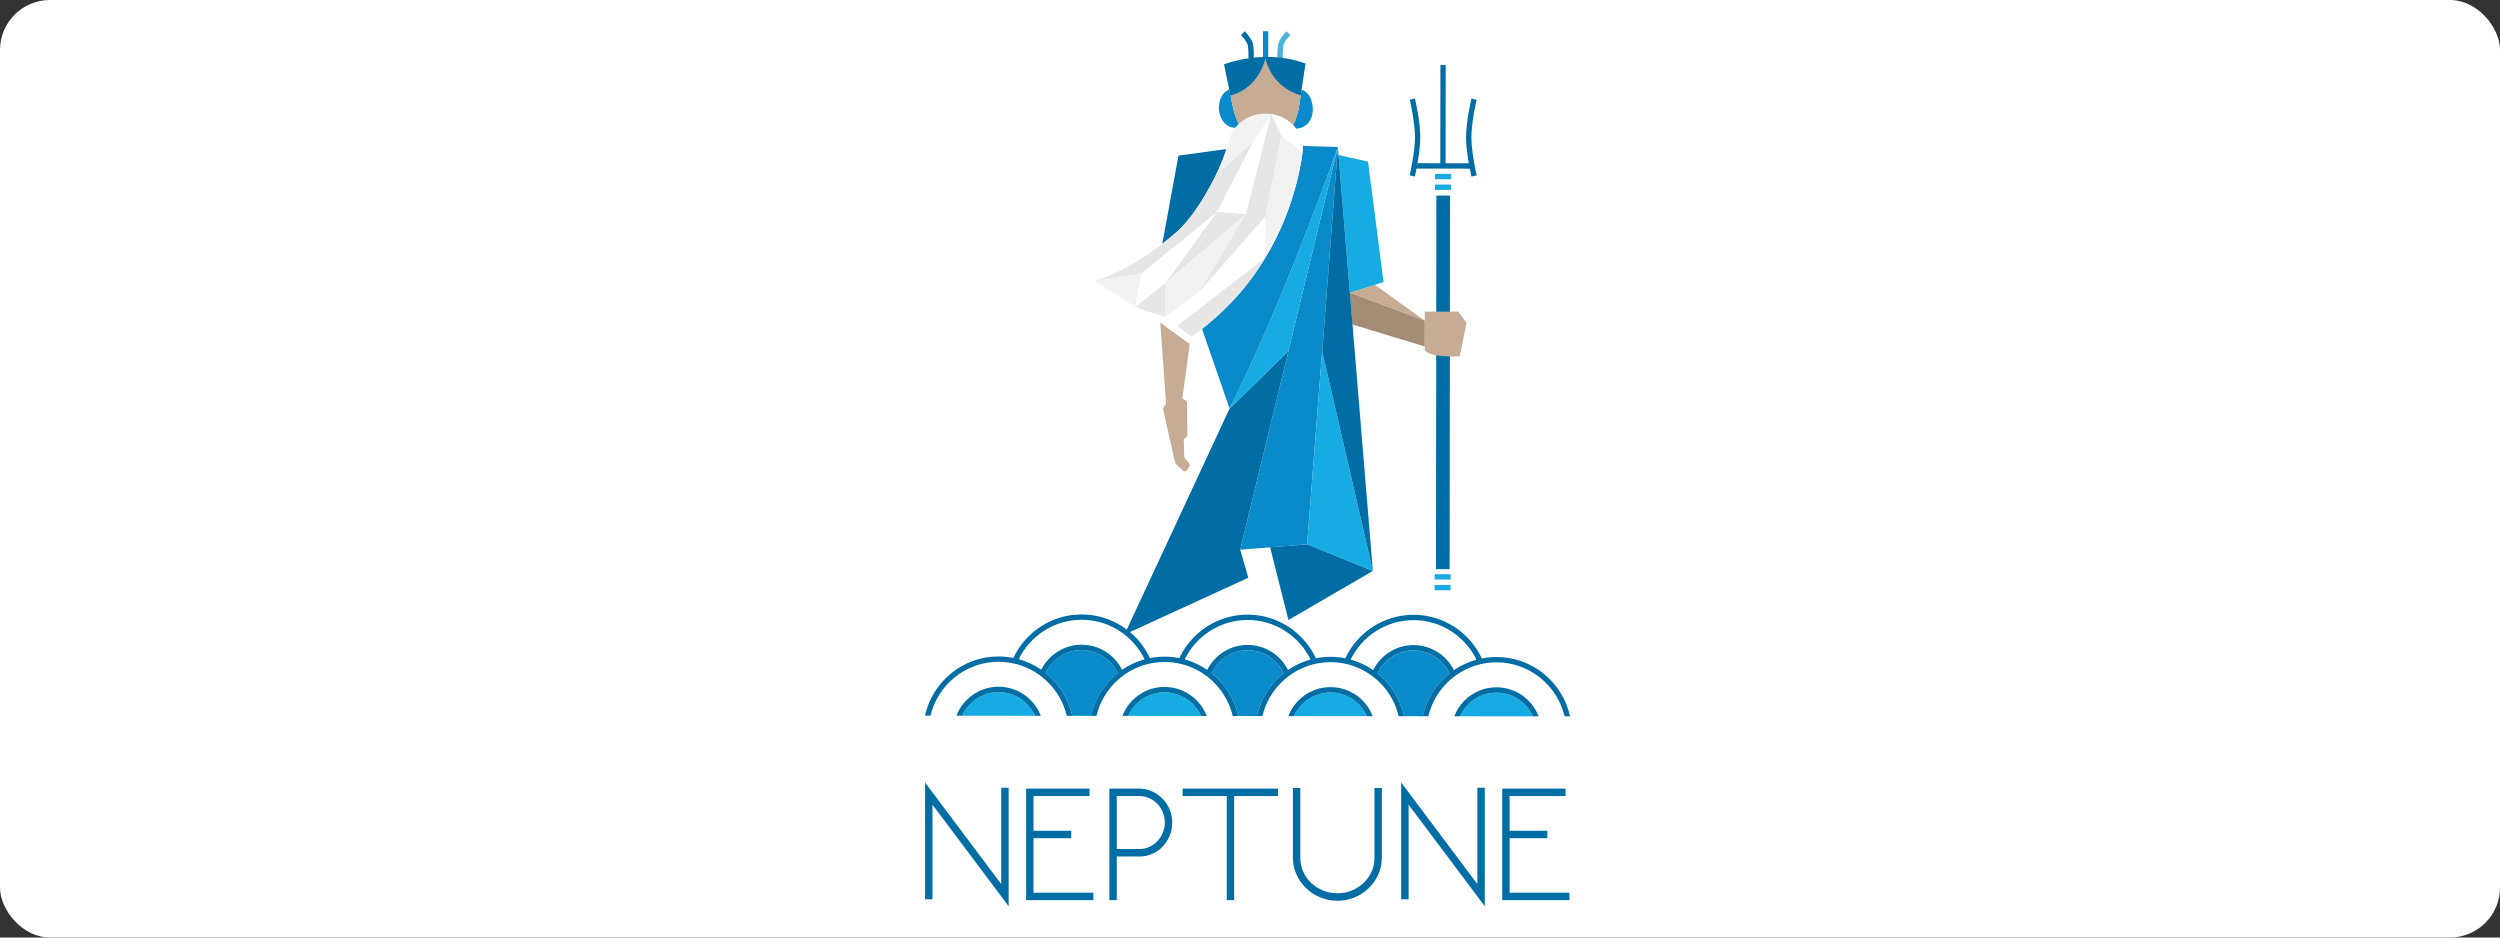 <svg width="400" height="150" viewBox="0 0 400 150" fill="none" xmlns="http://www.w3.org/2000/svg">
<rect x="0" y="0" width="400" height="150" fill="#333333" stroke="none"/>
<rect width="400" height="150" rx="8" fill="white"/>
<g clip-path="url(#clip0_1318_2743)">
<path d="M202.078 3.362L202.072 9.195H202.922L202.928 3.362H202.248H202.078Z" fill="#098BCB"/>
<path d="M204.398 9.394C204.391 9.255 204.316 7.573 204.596 6.798C204.908 5.945 205.808 5.044 205.842 5.006L206.443 5.613C206.22 5.837 205.6 6.533 205.395 7.092C205.21 7.605 205.225 9.005 205.247 9.337L204.398 9.394Z" fill="#4BB4DC"/>
<path d="M200.589 9.391L199.743 9.334C199.765 9.003 199.784 7.599 199.598 7.09C199.396 6.53 198.776 5.831 198.556 5.607L199.157 5C199.195 5.038 200.092 5.942 200.401 6.796C200.681 7.57 200.602 9.252 200.589 9.391Z" fill="#006DA5"/>
<path d="M197.259 17.09L196.878 15.155L196.828 14.909L196.699 14.305C195.251 14.899 194.959 16.562 195.022 17.511C195.1 18.665 195.89 20.451 197.706 20.454C197.706 20.454 198.068 20.172 198.229 19.875C198.229 19.872 198.229 19.872 198.232 19.872C197.788 19.044 197.417 17.912 197.259 17.09Z" fill="#098BCB"/>
<path d="M208.137 14.972V14.978L208.146 14.99L208.149 14.975C208.146 14.972 208.143 14.972 208.137 14.972Z" fill="#098BCB"/>
<path d="M208.278 14.352C208.266 14.352 208.259 14.349 208.25 14.349L208.212 14.583L208.152 14.972L208.149 14.987L208.13 15.123L207.809 17.245C207.649 18.082 207.35 19.173 206.896 20.017C207.139 20.283 207.378 20.583 207.378 20.583C209.188 20.479 210.047 18.983 210.05 17.592C210.044 16.606 209.817 14.93 208.278 14.352Z" fill="#098BCB"/>
<path d="M208.127 14.969L208.136 14.977V14.972C208.133 14.969 208.127 14.969 208.127 14.969Z" fill="#098BCB"/>
<path d="M208.036 15.228C208.036 15.228 203.91 14.358 202.616 9.556C202.591 9.505 202.471 9.319 202.456 9.284C202.399 9.54 202.094 10.9 201.215 12.199C200.863 12.737 200.463 13.201 200.013 13.603C200.001 13.612 199.988 13.625 199.979 13.634C199.928 13.679 199.878 13.723 199.824 13.767C199.066 14.415 198.103 14.975 196.878 15.301L197.259 17.179C197.417 17.975 197.788 19.076 198.229 19.879C198.225 19.882 198.225 19.882 198.225 19.882C199.459 18.857 200.759 18.25 202.396 18.25C204.111 18.253 205.6 18.766 206.893 20.018C206.893 20.018 206.978 19.945 206.969 19.923C207.419 19.107 207.646 18.143 207.806 17.327L208.127 15.269C208.121 15.266 208.118 15.266 208.115 15.263L208.036 15.228Z" fill="#C6AC94"/>
<path d="M199.979 13.634C199.991 13.625 200.004 13.612 200.013 13.602C200.501 13.157 200.898 12.673 201.216 12.199C202.094 10.899 202.399 9.666 202.456 9.41C202.462 9.379 202.465 9.36 202.465 9.36C202.481 9.42 202.497 9.477 202.512 9.537C203.806 14.339 208.102 15.25 208.102 15.25L208.108 15.265L208.886 10.178C202.39 7.706 195.84 10.292 195.84 10.292L196.878 15.3C198.103 14.975 199.066 14.415 199.828 13.767C199.878 13.723 199.928 13.678 199.979 13.634Z" fill="#006DA5"/>
<path d="M162.645 106.259C162.368 106.186 162.088 106.123 161.801 106.072C161.147 105.952 160.476 105.889 159.787 105.889C154.506 105.882 150.062 109.566 148.875 114.51L153.033 114.517C154.087 111.804 156.712 109.882 159.787 109.885C162.862 109.888 165.484 111.817 166.532 114.532L170.686 114.539C169.726 110.508 166.614 107.315 162.645 106.259Z" fill="white"/>
<path d="M215.754 106.318C215.477 106.246 215.193 106.182 214.907 106.132C214.252 106.012 213.582 105.948 212.896 105.945C212.21 105.945 211.536 106.009 210.885 106.126C210.598 106.176 210.318 106.239 210.038 106.312C206.069 107.359 202.95 110.545 201.984 114.567L206.135 114.573C207.19 111.861 209.818 109.938 212.893 109.942C215.968 109.945 218.589 111.873 219.637 114.589L223.792 114.592C222.829 110.568 219.719 107.374 215.754 106.318Z" fill="white"/>
<path d="M239.447 105.977C238.758 105.977 238.09 106.04 237.432 106.157C237.149 106.211 236.869 106.271 236.589 106.343C232.62 107.39 229.498 110.577 228.532 114.598L232.689 114.604C233.744 111.892 236.366 109.97 239.441 109.973C242.516 109.976 245.134 111.904 246.182 114.62L250.34 114.627C249.163 109.676 244.728 105.983 239.447 105.977Z" fill="white"/>
<path d="M189.199 106.29C188.922 106.217 188.639 106.154 188.356 106.104C187.701 105.983 187.031 105.92 186.345 105.917C185.658 105.917 184.985 105.98 184.333 106.097C184.05 106.151 183.767 106.211 183.49 106.284C179.521 107.33 176.402 110.517 175.433 114.539L179.59 114.545C180.645 111.832 183.27 109.91 186.341 109.913C189.416 109.916 192.038 111.845 193.086 114.561L197.244 114.567C196.278 110.536 193.168 107.346 189.199 106.29Z" fill="white"/>
<path d="M159.784 110.735C157.193 110.732 154.962 112.281 153.955 114.513L165.603 114.526C164.605 112.294 162.374 110.739 159.784 110.735Z" fill="#16ABE2"/>
<path d="M186.335 110.767C183.748 110.763 181.513 112.313 180.506 114.545L192.157 114.557C191.157 112.325 188.925 110.77 186.335 110.767Z" fill="#16ABE2"/>
<path d="M178.831 107.688C177.805 105.522 175.609 104.014 173.069 104.011C170.526 104.008 168.326 105.509 167.296 107.675C169.415 109.376 170.954 111.779 171.558 114.532L174.551 114.536C175.165 111.782 176.707 109.385 178.831 107.688Z" fill="#098BCB"/>
<path d="M231.937 107.75C230.911 105.584 228.717 104.076 226.174 104.073C223.634 104.07 221.434 105.572 220.405 107.737C222.523 109.438 224.063 111.841 224.667 114.595L227.66 114.598C228.267 111.841 229.81 109.445 231.937 107.75Z" fill="#098BCB"/>
<path d="M239.44 110.827C236.85 110.824 234.618 112.376 233.611 114.605L245.26 114.618C244.259 112.386 242.031 110.83 239.44 110.827Z" fill="#16ABE2"/>
<path d="M205.383 107.719C204.36 105.553 202.163 104.045 199.623 104.042C197.08 104.039 194.88 105.541 193.851 107.706C195.972 109.407 197.508 111.81 198.116 114.564L201.109 114.567C201.716 111.813 203.262 109.417 205.383 107.719Z" fill="#098BCB"/>
<path d="M212.889 110.798C210.299 110.795 208.065 112.344 207.061 114.573L218.709 114.585C217.708 112.353 215.477 110.801 212.889 110.798Z" fill="#16ABE2"/>
<path d="M162.997 105.467C164.3 105.828 165.515 106.403 166.601 107.153C167.797 104.781 170.239 103.153 173.072 103.156C175.898 103.16 178.34 104.794 179.53 107.168C180.616 106.419 181.837 105.85 183.137 105.49C181.315 101.753 177.494 99.166 173.078 99.16C168.656 99.157 164.829 101.734 162.997 105.467Z" fill="white"/>
<path d="M189.548 105.499C190.854 105.86 192.066 106.435 193.152 107.185C194.348 104.813 196.79 103.185 199.623 103.188C202.453 103.192 204.892 104.826 206.081 107.2C207.17 106.454 208.385 105.882 209.692 105.525C207.866 101.788 204.042 99.202 199.629 99.195C195.21 99.189 191.38 101.766 189.548 105.499Z" fill="white"/>
<path d="M216.103 105.528C217.406 105.888 218.62 106.464 219.706 107.213C220.902 104.842 223.348 103.214 226.174 103.217C229.004 103.22 231.443 104.855 232.633 107.229C233.722 106.48 234.94 105.911 236.243 105.55C234.417 101.81 230.596 99.227 226.177 99.221C221.758 99.218 217.931 101.794 216.103 105.528Z" fill="white"/>
<path d="M239.447 105.12C238.641 105.12 237.854 105.203 237.093 105.354C235.799 102.575 233.483 100.375 230.634 99.23C229.256 98.677 227.754 98.374 226.178 98.37C224.604 98.367 223.099 98.671 221.721 99.221C218.869 100.359 216.55 102.556 215.247 105.329C214.485 105.177 213.698 105.092 212.892 105.092C212.087 105.092 211.3 105.174 210.538 105.326C209.242 102.547 206.928 100.346 204.08 99.202C202.704 98.652 201.2 98.345 199.626 98.342C198.053 98.339 196.548 98.642 195.17 99.192C192.318 100.331 189.999 102.528 188.695 105.301C187.934 105.149 187.15 105.063 186.341 105.063C185.539 105.063 184.752 105.146 183.987 105.297C182.693 102.518 180.377 100.318 177.529 99.173C176.15 98.623 174.649 98.317 173.075 98.314C171.501 98.31 169.997 98.614 168.615 99.164C165.764 100.302 163.444 102.499 162.141 105.272C161.379 105.12 160.593 105.035 159.787 105.035C154.027 105.022 149.202 109.079 148 114.504H148.875C150.065 109.562 154.509 105.879 159.787 105.885C160.476 105.885 161.147 105.952 161.801 106.072C162.088 106.126 162.368 106.186 162.645 106.258C166.614 107.314 169.726 110.508 170.683 114.532H171.558C170.954 111.779 169.415 109.376 167.297 107.675C168.326 105.509 170.526 104.007 173.069 104.011C175.609 104.014 177.806 105.519 178.832 107.688C176.707 109.385 175.162 111.782 174.551 114.535H175.426C176.396 110.514 179.511 107.327 183.48 106.281C183.76 106.208 184.041 106.148 184.327 106.094C184.982 105.977 185.655 105.914 186.338 105.914C187.027 105.914 187.698 105.98 188.352 106.1C188.639 106.154 188.919 106.214 189.199 106.287C193.168 107.343 196.281 110.536 197.237 114.561H198.112C197.508 111.807 195.969 109.404 193.848 107.703C194.88 105.538 197.077 104.036 199.62 104.039C202.16 104.042 204.357 105.547 205.383 107.716C203.262 109.414 201.716 111.81 201.106 114.564H201.981C202.947 110.542 206.066 107.356 210.035 106.309C210.312 106.236 210.595 106.176 210.881 106.123C211.536 106.006 212.206 105.942 212.892 105.942C213.579 105.942 214.252 106.009 214.904 106.129C215.19 106.183 215.473 106.243 215.75 106.315C219.719 107.371 222.829 110.565 223.786 114.589H224.66C224.056 111.835 222.517 109.433 220.399 107.732C221.428 105.566 223.628 104.064 226.168 104.068C228.711 104.071 230.908 105.576 231.934 107.744C229.81 109.442 228.264 111.839 227.654 114.592H228.529C229.495 110.571 232.617 107.384 236.586 106.338C236.866 106.265 237.146 106.205 237.429 106.151C238.087 106.034 238.754 105.971 239.444 105.971C244.725 105.977 249.16 109.67 250.34 114.618H251.212C250.025 109.192 245.213 105.127 239.447 105.12ZM179.527 107.169C178.341 104.795 175.895 103.16 173.069 103.157C170.239 103.154 167.794 104.782 166.601 107.153C165.515 106.401 164.3 105.829 162.997 105.468C164.829 101.734 168.656 99.158 173.075 99.161C177.491 99.167 181.315 101.753 183.137 105.49C181.834 105.851 180.616 106.42 179.527 107.169ZM206.082 107.201C204.892 104.826 202.453 103.192 199.623 103.189C196.794 103.185 194.348 104.814 193.155 107.185C192.069 106.436 190.858 105.86 189.552 105.5C191.383 101.766 195.214 99.189 199.629 99.192C204.042 99.199 207.869 101.785 209.692 105.522C208.382 105.879 207.171 106.451 206.082 107.201ZM232.63 107.229C231.44 104.855 229.001 103.22 226.171 103.217C223.345 103.214 220.899 104.842 219.703 107.213C218.618 106.464 217.403 105.889 216.1 105.528C217.931 101.794 221.759 99.218 226.174 99.221C230.593 99.227 234.414 101.813 236.24 105.55C234.937 105.911 233.719 106.483 232.63 107.229Z" fill="#006DA5"/>
<path d="M239.441 109.97C236.366 109.967 233.741 111.889 232.689 114.601H233.612C234.619 112.373 236.85 110.823 239.441 110.827C242.031 110.83 244.259 112.385 245.26 114.617H246.185C245.134 111.901 242.519 109.976 239.441 109.97Z" fill="#006DA5"/>
<path d="M212.889 109.941C209.814 109.938 207.189 111.857 206.132 114.573H207.057C208.061 112.344 210.296 110.795 212.886 110.798C215.476 110.801 217.708 112.357 218.706 114.589H219.631C218.586 111.87 215.964 109.945 212.889 109.941Z" fill="#006DA5"/>
<path d="M186.335 109.91C183.263 109.907 180.635 111.829 179.584 114.542H180.506C181.513 112.313 183.748 110.764 186.335 110.767C188.925 110.77 191.157 112.326 192.158 114.558H193.083C192.035 111.842 189.413 109.913 186.335 109.91Z" fill="#006DA5"/>
<path d="M159.784 109.878C156.712 109.875 154.084 111.797 153.029 114.51H153.951C154.959 112.281 157.19 110.732 159.78 110.735C162.371 110.738 164.599 112.293 165.6 114.525H166.525C165.48 111.81 162.859 109.884 159.784 109.878Z" fill="#006DA5"/>
<path d="M232.156 27.818L229.6 27.815L229.599 28.672L232.155 28.675L232.156 27.818Z" fill="#16ABE2"/>
<path d="M229.6 30.385L232.155 30.388L232.156 29.531L229.6 29.528L229.6 30.385Z" fill="#16ABE2"/>
<path d="M229.549 92.729L232.102 92.732L232.103 91.876L229.55 91.872L229.549 92.729Z" fill="#16ABE2"/>
<path d="M232.005 31.296L229.817 31.294L229.793 53.909L231.98 53.911L232.005 31.296Z" fill="#006DA5"/>
<path d="M229.798 53.909L229.753 91.076L231.941 91.079L231.985 53.912L229.798 53.909Z" fill="#006DA5"/>
<path d="M229.545 94.439L232.098 94.442L232.099 93.589L229.546 93.586L229.545 94.439Z" fill="#16ABE2"/>
<path d="M236.261 15.961L235.437 15.759C235.399 15.904 234.571 19.363 234.568 22.009C234.568 23.268 234.789 24.861 235.006 26.123L231.295 26.119L231.314 10.403H230.467L230.448 26.119L226.797 26.116C227.018 24.855 227.244 23.265 227.244 22.003C227.247 19.36 226.423 15.898 226.388 15.753L225.56 15.952C225.57 15.987 226.398 19.461 226.398 22.003C226.394 24.33 225.557 28.016 225.548 28.054L226.379 28.244C226.391 28.19 226.505 27.694 226.643 26.973L235.169 26.983C235.308 27.706 235.418 28.2 235.431 28.253L236.258 28.067C236.252 28.029 235.424 24.343 235.427 22.013C235.421 19.471 236.252 15.996 236.261 15.961Z" fill="#006DA5"/>
<path d="M233.316 49.86L227.962 49.853L227.956 56.034C228.96 57.296 233.558 57.008 233.558 57.008L234.65 51.618L233.316 49.86Z" fill="#C6AC94"/>
<path d="M227.962 51.304L219.983 45.56L215.967 46.843L227.962 51.304Z" fill="#C6AC94"/>
<path d="M227.956 55.436L227.962 51.304L215.967 46.843L216.383 51.92L227.956 55.436Z" fill="#A38B76"/>
<path d="M189.485 73.176L189.397 70.267L189.819 69.92C189.916 69.838 189.976 69.714 189.976 69.585L189.929 64.453C189.929 64.305 189.85 64.169 189.724 64.093L189.177 63.761L190.357 55.038L186.719 52.427L185.639 51.56L186.571 64.561L186.168 65.19C186.108 65.288 186.086 65.405 186.111 65.516L188.019 74.017C188.034 74.099 188.078 74.175 188.138 74.232L189.255 75.304C189.334 75.383 189.441 75.421 189.548 75.421C189.564 75.421 189.583 75.421 189.602 75.418C189.728 75.402 189.841 75.329 189.91 75.222L190.285 74.637C190.382 74.482 190.373 74.283 190.26 74.137L189.485 73.176Z" fill="#C6AC94"/>
<path d="M203.217 87.564L209.188 87.09L219.659 91.349L206.151 99.199L203.217 87.564Z" fill="#006DA5"/>
<path d="M208.316 24.292L208.363 24.329C208.36 24.339 208.406 24.36 208.406 24.36L208.32 24.292C208.316 24.292 208.316 24.292 208.316 24.292Z" fill="#098BCB"/>
<path d="M211.561 56.236L214.06 23.518L206.144 56.164L206.157 56.151L198.43 87.953L209.141 87.097L211.542 56.157L211.561 56.236Z" fill="#098BCB"/>
<path d="M211.558 56.262L211.561 56.236L211.542 56.157L209.141 87.096V87.109L219.659 91.349L211.558 56.262Z" fill="#16ABE2"/>
<path d="M221.368 45.117L218.879 25.857L214.164 24.804L215.983 46.837L221.368 45.117Z" fill="#16ABE2"/>
<path d="M206.144 56.163L206.141 56.172L196.731 65.37L179.92 101.525L199.733 92.436L198.43 87.953L206.157 56.15L206.144 56.163Z" fill="#006DA5"/>
<path d="M214.164 24.804L214.06 23.518L211.561 56.236L211.558 56.262L219.659 91.349L215.983 46.837L214.164 24.804Z" fill="#006DA5"/>
<path d="M206.142 56.173L206.145 56.164L214.06 23.518C214.06 23.518 205.553 47.855 196.731 65.373L206.142 56.173Z" fill="#16ABE2"/>
<path d="M208.385 23.344C208.385 23.344 208.395 23.398 208.404 23.48C208.41 23.568 208.432 23.65 208.432 23.739C208.432 23.954 208.432 24.153 208.407 24.362C208.407 24.362 207.554 32.917 202.452 41.229C199.138 46.872 194.71 50.773 192.324 52.629L196.734 65.37C205.553 47.855 214.063 23.518 214.063 23.518L208.385 23.344Z" fill="#098BCB"/>
<path d="M186.499 45.205L199.346 34.247L194.738 33.871L186.499 45.205Z" fill="#E6E6E6"/>
<path d="M181.646 49.087L183.358 49.751L186.492 50.659L186.499 45.205L181.646 49.087Z" fill="#E6E6E6"/>
<path d="M202.449 41.146L202.443 34.64L191.805 46.777L186.492 50.659L188.352 52.161L202.361 41.298C202.393 41.247 202.421 41.197 202.449 41.146Z" fill="white"/>
<path d="M202.364 41.298L202.452 41.229V41.147C202.421 41.197 202.393 41.248 202.364 41.298Z" fill="white"/>
<path d="M175.096 44.959L181.645 49.088L182.649 43.745L175.096 44.959Z" fill="#F2F2F2"/>
<path d="M194.735 33.871L182.65 43.745L181.646 49.088L186.499 45.205L194.735 33.871Z" fill="white"/>
<path d="M199.346 34.248L186.498 45.206L186.492 50.66L191.805 46.777L199.346 34.248Z" fill="#F2F2F2"/>
<path d="M194.735 33.872L199.346 34.248L203.413 18.244L200.467 22.753L194.735 33.872Z" fill="white"/>
<path d="M208.404 24.361C208.404 24.361 208.36 24.339 208.364 24.329L208.316 24.292L205.018 21.674L202.443 34.636L202.45 41.143V41.228C207.555 32.916 208.404 24.361 208.404 24.361Z" fill="#F2F2F2"/>
<path d="M202.364 41.298L188.355 52.161L190.625 53.862C190.625 53.862 191.283 53.438 192.324 52.629C194.71 50.773 199.138 46.872 202.453 41.228L202.364 41.298Z" fill="#E6E6E6"/>
<path d="M191.173 33.776C192.422 31.993 193.59 29.948 194.414 28.288C194.858 27.368 195.226 26.53 195.513 25.831C195.824 25.047 196.067 24.358 196.237 23.843L188.551 24.902L185.973 38.98C185.973 38.98 186.03 38.949 186.127 38.886C186.902 38.282 187.698 37.621 188.507 36.903C189.297 36.125 190.206 35.111 191.173 33.776Z" fill="#006DA5"/>
<path d="M194.575 27.978C194.528 28.076 194.468 28.186 194.418 28.288C193.593 29.947 192.425 31.993 191.176 33.776C190.336 34.974 189.464 36.049 188.642 36.786C188.598 36.827 188.554 36.862 188.51 36.903C187.701 37.624 186.908 38.281 186.134 38.888C179.965 43.697 175.099 44.962 175.099 44.962L182.653 43.748L194.739 33.874L200.47 22.755L194.575 27.978Z" fill="#E6E6E6"/>
<path d="M202.459 18.171C200.759 18.168 199.227 18.828 198.141 19.884C197.316 20.688 196.75 21.721 196.564 22.869L196.542 22.866C196.542 22.866 196.438 23.242 196.24 23.849C196.073 24.364 195.827 25.054 195.516 25.838C195.251 26.502 194.94 27.229 194.575 27.984L200.47 22.755L203.416 18.25C203.104 18.196 202.786 18.171 202.459 18.171Z" fill="#F2F2F2"/>
<path d="M191.805 46.777L202.443 34.64L205.021 21.674L204.445 20.451L203.413 18.244L199.346 34.248L191.805 46.777Z" fill="#E5E6E6"/>
<path d="M208.404 23.48C208.335 22.139 207.753 20.881 206.837 19.958C206.472 19.588 206.047 19.265 205.587 19C204.936 18.627 204.199 18.361 203.413 18.244L205.021 21.674L208.319 24.289L208.407 24.359C208.433 24.15 208.436 23.951 208.436 23.736C208.433 23.65 208.411 23.568 208.404 23.48Z" fill="white"/>
<path d="M205.021 21.678L203.413 18.244L204.445 20.451L205.021 21.678Z" fill="white"/>
<path d="M161.382 126.04V145L149.196 128.75V143.887H148.009V125.199L160.196 141.453V126.04H161.382Z" fill="#006DA5"/>
<path d="M164.181 144.023V126.176H174.318V127.368H165.364V132.919H171.404V134.111H165.364V142.831H174.938V144.023H164.181Z" fill="#006DA5"/>
<path d="M177.497 144.023V126.176H182.268C182.986 126.176 183.666 126.321 184.305 126.609C184.944 126.9 185.504 127.285 185.989 127.776C186.473 128.262 186.857 128.838 187.134 129.495C187.414 130.153 187.553 130.861 187.553 131.623C187.553 132.382 187.414 133.09 187.134 133.748C186.857 134.405 186.483 134.981 186.017 135.468C185.548 135.958 184.997 136.34 184.358 136.618C183.719 136.9 183.04 137.039 182.322 137.039H178.684V144.026H177.497V144.023ZM178.684 127.368V135.844H182.325C182.882 135.844 183.405 135.733 183.889 135.506C184.374 135.281 184.802 134.978 185.17 134.598C185.539 134.219 185.831 133.773 186.045 133.258C186.262 132.742 186.37 132.199 186.37 131.62C186.37 131.026 186.262 130.469 186.045 129.954C185.828 129.439 185.539 128.99 185.17 128.613C184.802 128.234 184.371 127.93 183.877 127.706C183.383 127.482 182.857 127.368 182.3 127.368H178.684Z" fill="#006DA5"/>
<path d="M204.476 126.176V127.368H197.467V144.023H196.28V127.368H189.218V126.176H204.476Z" fill="#006DA5"/>
<path d="M214.007 144.118C213.015 144.118 212.09 143.938 211.228 143.574C210.365 143.214 209.613 142.724 208.965 142.098C208.32 141.475 207.807 140.745 207.429 139.904C207.051 139.066 206.862 138.174 206.862 137.235V126.078H208.049V137.235C208.049 138.029 208.2 138.772 208.508 139.455C208.814 140.141 209.235 140.741 209.777 141.257C210.315 141.772 210.948 142.177 211.678 142.474C212.405 142.774 213.182 142.923 214.01 142.923C214.819 142.923 215.581 142.774 216.301 142.474C217.019 142.177 217.648 141.772 218.187 141.257C218.728 140.741 219.15 140.144 219.455 139.455C219.76 138.772 219.911 138.029 219.911 137.235V126.078H221.098V137.235C221.098 138.177 220.909 139.066 220.531 139.904C220.154 140.745 219.647 141.475 219.008 142.098C218.372 142.721 217.62 143.211 216.758 143.574C215.892 143.938 214.976 144.118 214.007 144.118Z" fill="#006DA5"/>
<path d="M237.565 126.04V145L225.378 128.75V143.887H224.191V125.199L236.378 141.453V126.04H237.565Z" fill="#006DA5"/>
<path d="M240.356 144.023V126.176H250.491V127.368H241.54V132.919H247.58V134.111H241.54V142.831H251.111V144.023H240.356Z" fill="#006DA5"/>
</g>
<defs>
<clipPath id="clip0_1318_2743">
<rect width="103.212" height="140" fill="white" transform="translate(148 5)"/>
</clipPath>
</defs>
</svg>

